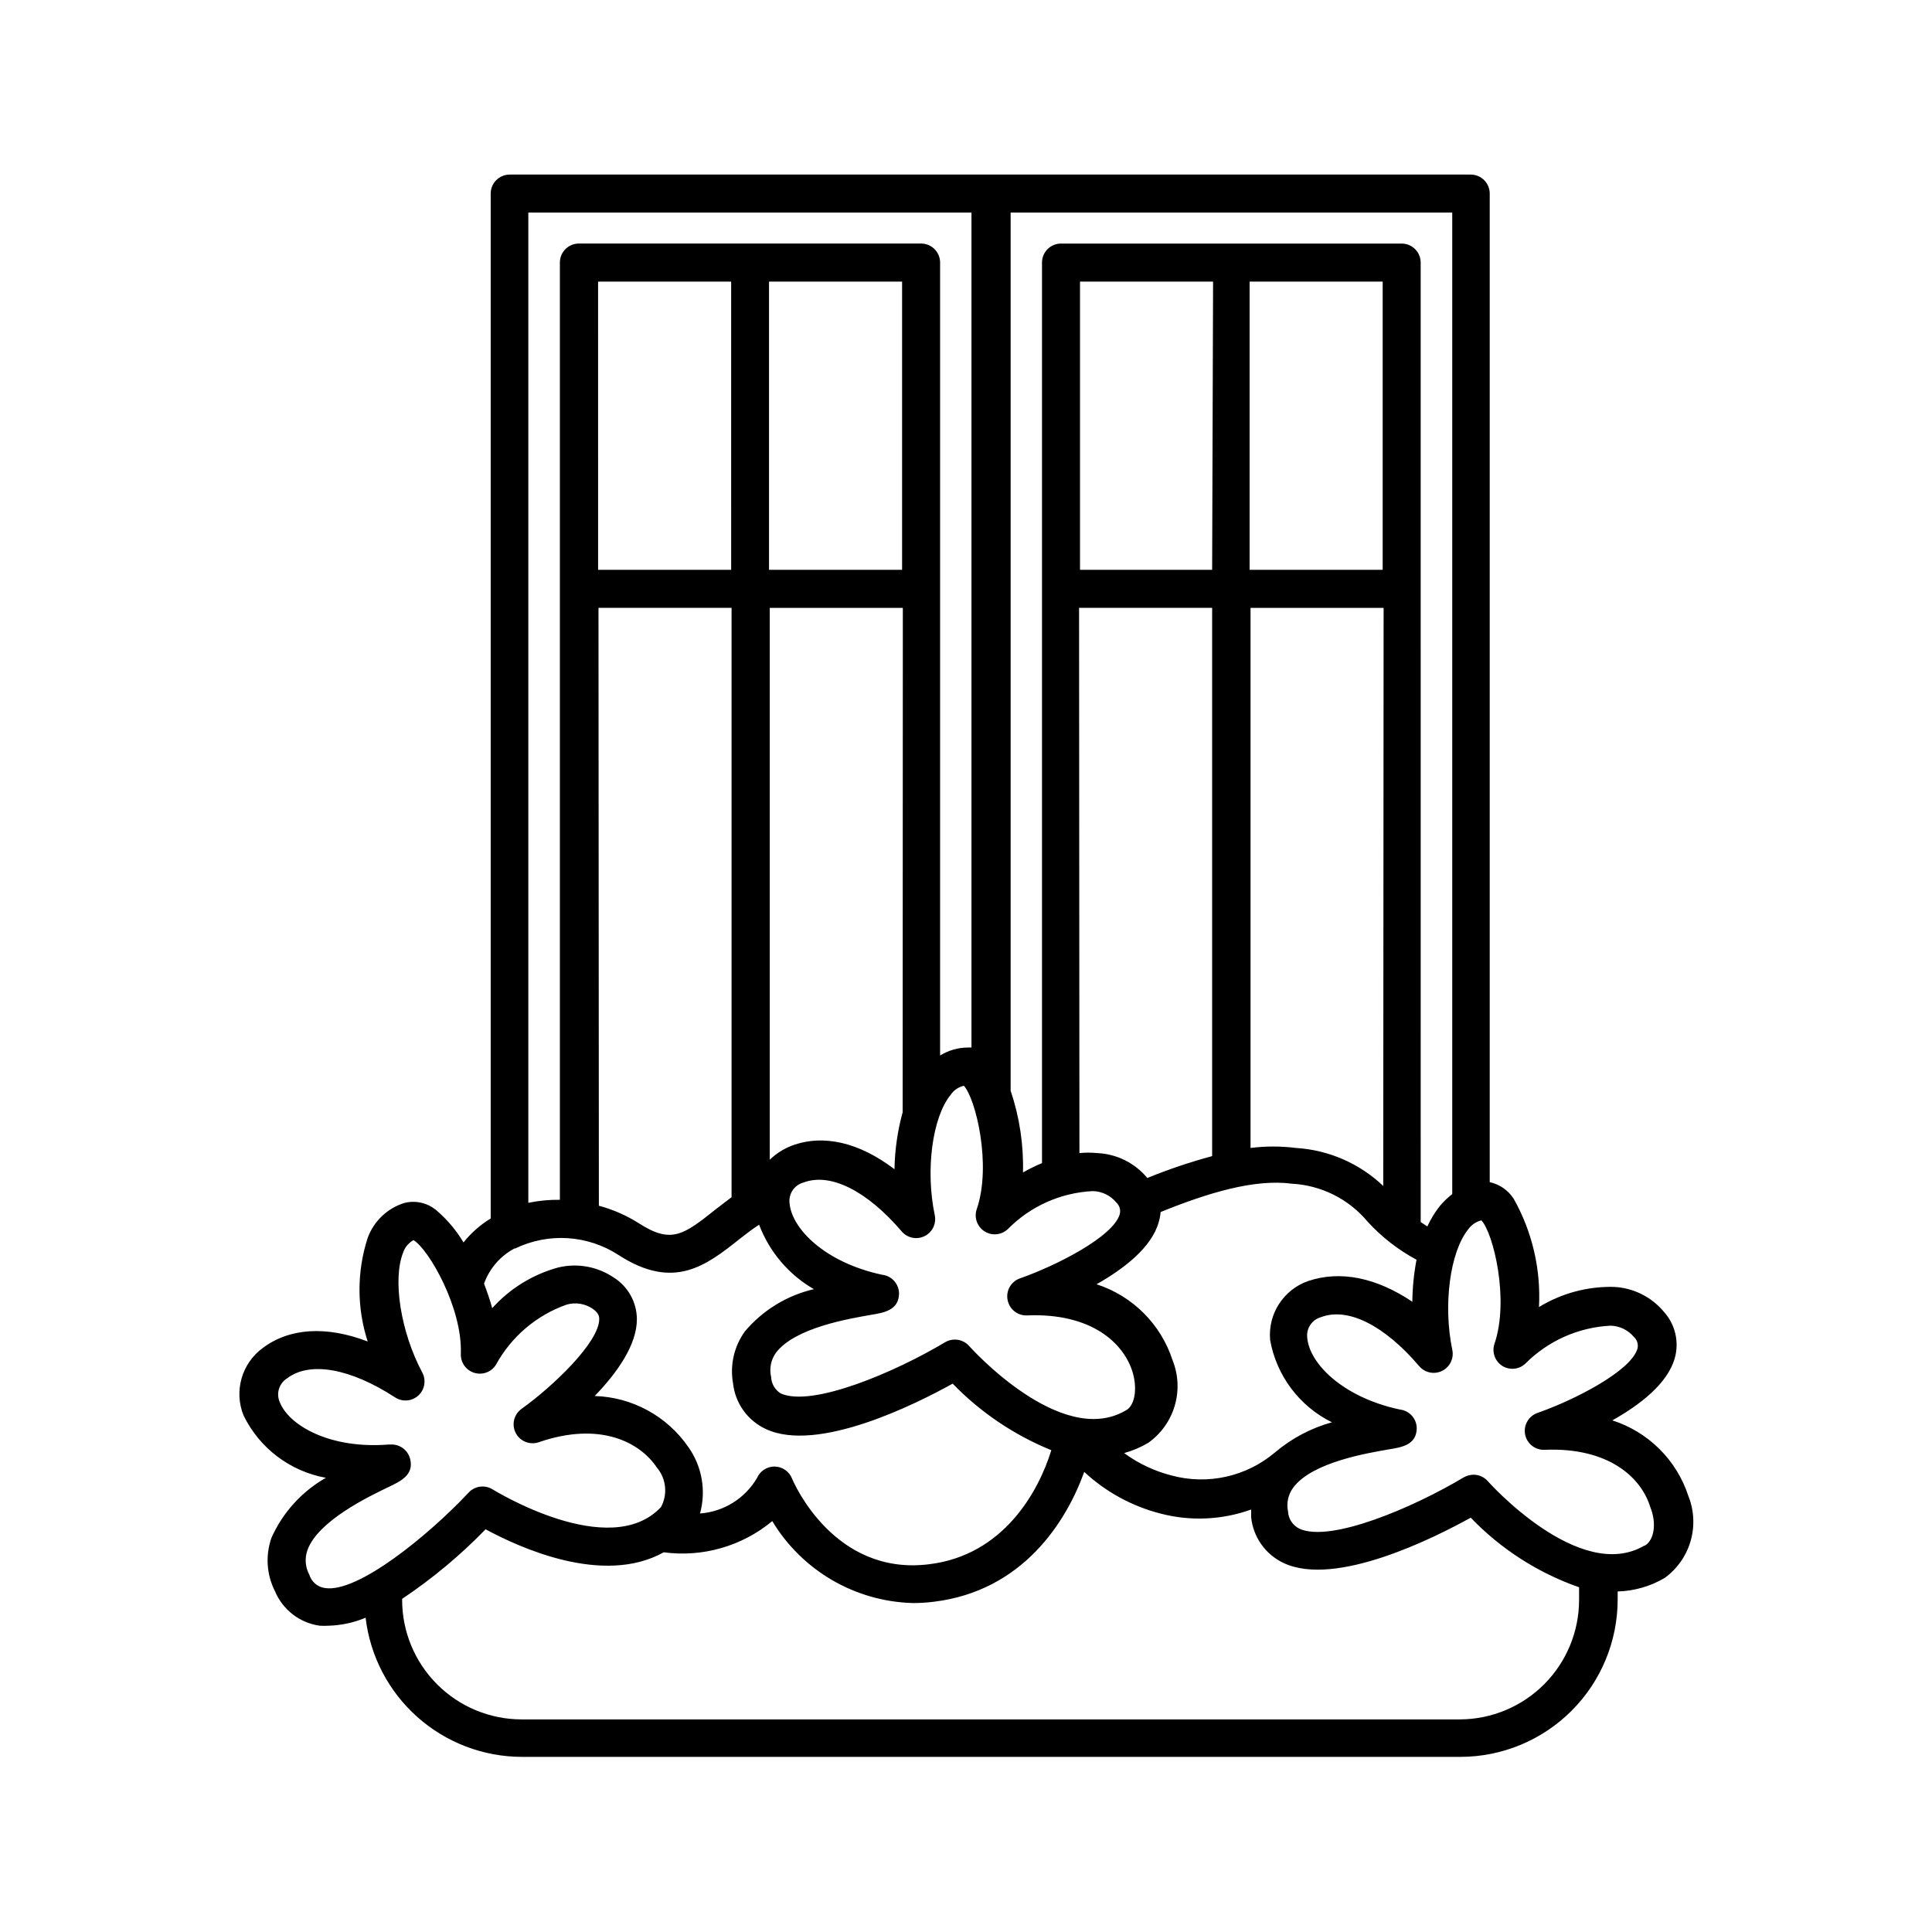 <?xml version="1.0" encoding="UTF-8"?>
<!-- Uploaded to: ICON Repo, www.svgrepo.com, Generator: ICON Repo Mixer Tools -->
<svg fill="#000000" width="800px" height="800px" version="1.1" viewBox="144 144 512 512" xmlns="http://www.w3.org/2000/svg">
 <path d="m571.29 520.41c7.356-4.133 14.609-9.723 16.523-16.426h0.004c1.23-4.309 0.168-8.953-2.824-12.293-3.297-3.988-8.129-6.406-13.301-6.648-6.992-0.164-13.883 1.691-19.848 5.34 0.535-9.977-1.77-19.902-6.652-28.617-1.441-2.293-3.75-3.91-6.398-4.484v-261.98c0-1.336-0.531-2.617-1.473-3.562-0.945-0.945-2.227-1.477-3.562-1.477h-254.68c-2.785 0-5.039 2.258-5.039 5.039v271.61c-2.758 1.676-5.195 3.824-7.207 6.348-1.844-3.106-4.176-5.894-6.898-8.266-2.352-2.148-5.625-2.981-8.719-2.215-4.531 1.387-8.148 4.82-9.773 9.27-2.898 8.922-2.898 18.535 0 27.457-10.934-4.18-20.707-3.629-27.859 1.762v0.004c-2.703 1.992-4.66 4.824-5.574 8.055-0.914 3.227-0.723 6.668 0.535 9.777 4.219 8.676 12.324 14.812 21.816 16.527-6.367 3.625-11.414 9.184-14.41 15.867-1.645 4.648-1.316 9.762 0.906 14.16 2.051 4.934 6.551 8.418 11.84 9.168 0.82 0.051 1.648 0.051 2.469 0 3.344-0.105 6.641-0.82 9.723-2.117 1.195 10.152 6.07 19.508 13.703 26.305 7.633 6.797 17.492 10.559 27.711 10.574h248.68c11.062 0 21.676-4.394 29.496-12.219 7.824-7.82 12.219-18.434 12.219-29.496v-2.117c4.383-0.125 8.664-1.355 12.445-3.574 3.316-2.402 5.738-5.844 6.879-9.777 1.141-3.934 0.938-8.133-0.582-11.938-3.102-9.535-10.602-16.996-20.152-20.051zm8.465 33.199c-17.18 10.078-41.211-16.777-41.465-17.078-0.953-1.086-2.332-1.711-3.777-1.715-0.918 0.008-1.82 0.254-2.621 0.707-13.199 7.91-35.266 17.383-43.527 13.602-1.77-0.859-2.93-2.617-3.023-4.582-0.469-2.223 0.047-4.535 1.41-6.348 5.039-6.75 19.801-9.117 25.191-10.078 3.477-0.555 7.406-1.16 7.508-5.543 0.016-2.578-1.922-4.754-4.484-5.035-15.113-3.223-23.98-12.191-24.535-19.043v-0.004c-0.289-2.473 1.273-4.785 3.676-5.441 7.106-2.672 16.777 2.168 25.996 13 1.492 1.75 3.981 2.269 6.047 1.258 2.086-1.016 3.211-3.324 2.719-5.59-2.469-11.941-0.605-25.945 4.231-31.941h0.004c0.836-1.18 2.07-2.019 3.477-2.367 3.176 3.375 7.457 21.008 3.477 32.695-0.742 2.18 0.086 4.586 2.016 5.844 1.934 1.238 4.461 1.012 6.144-0.555 6.008-6.051 14.055-9.641 22.57-10.074 2.398 0.051 4.656 1.133 6.199 2.973 0.879 0.777 1.25 1.984 0.957 3.121-1.715 5.945-16.777 13.652-26.5 17.027v0.004c-2.352 0.828-3.742 3.246-3.277 5.691 0.465 2.402 2.59 4.125 5.039 4.082 17.18-0.754 25.746 7.406 28.113 15.113 1.812 4.434 1.008 8.867-1.41 10.277zm-48.77 46.051h-248.78c-8.387-0.016-16.426-3.352-22.355-9.285-5.934-5.93-9.27-13.969-9.281-22.355v-0.305c8-5.348 15.414-11.527 22.117-18.438 8.664 4.684 31.035 15.113 47.207 6.098 10.32 1.383 20.75-1.613 28.766-8.266 7.906 13.129 21.965 21.316 37.281 21.715 1.871 0.004 3.738-0.113 5.594-0.352 23.375-2.871 34.965-20.957 39.801-34.41 5.691 5.301 12.621 9.094 20.152 11.031 7.949 2.098 16.348 1.73 24.082-1.055v2.066-0.004c0.551 5.293 3.84 9.902 8.664 12.145 13.754 6.398 39.699-6.602 49.523-12.043h0.004c7.988 8.316 17.828 14.637 28.715 18.441v3.375c-0.012 8.359-3.328 16.379-9.227 22.305s-13.898 9.281-22.262 9.336zm-300.88-34.816c-1.945-0.27-3.559-1.645-4.129-3.527-1.082-1.996-1.266-4.356-0.504-6.496 2.769-7.809 16.426-14.309 21.562-16.777 3.176-1.512 6.75-3.223 5.644-7.457h-0.004c-0.586-2.285-2.68-3.852-5.035-3.777h-0.605c-15.566 1.258-26.5-5.039-28.918-11.285-0.973-2.285-0.141-4.934 1.965-6.25 6.047-4.586 16.727-2.672 28.617 5.039h-0.004c1.93 1.27 4.473 1.066 6.176-0.492 1.699-1.559 2.125-4.074 1.031-6.106-5.742-10.781-7.91-24.738-5.039-31.84v-0.004c0.473-1.375 1.445-2.523 2.719-3.223 3.981 2.316 13.047 17.984 12.543 30.23l0.004-0.004c-0.055 2.273 1.422 4.301 3.602 4.949 2.18 0.648 4.523-0.242 5.719-2.176 4.07-7.438 10.742-13.109 18.742-15.922 2.312-0.66 4.797-0.273 6.801 1.059 1.562 1.059 1.812 1.965 1.812 2.769 0 6.144-12.242 17.836-20.555 23.781-2.062 1.453-2.731 4.211-1.562 6.449 1.16 2.199 3.746 3.227 6.098 2.418 16.223-5.594 26.801 0 31.285 6.699 2.484 2.938 2.926 7.09 1.109 10.48-13.602 14.508-44.285-4.484-44.637-4.684-2.051-1.273-4.711-0.914-6.348 0.855-10.582 11.285-29.422 26.699-38.09 25.289zm152.96-346.21v76.375h-35.266v-76.375zm127.36 0v76.375h-35.266v-76.375zm-29.824 280.52c1.695 9.441 7.769 17.52 16.371 21.766-5.555 1.543-10.715 4.277-15.113 8.008-7.57 6.394-17.789 8.672-27.355 6.098-4.543-1.156-8.82-3.172-12.598-5.945 2.246-0.617 4.398-1.531 6.398-2.719 3.371-2.394 5.84-5.852 7.008-9.816 1.172-3.969 0.973-8.211-0.559-12.051-3.098-9.559-10.59-17.055-20.152-20.152 7.305-4.133 14.609-9.773 16.473-16.473h0.004c0.254-0.875 0.422-1.766 0.504-2.672 12.445-5.039 24.789-8.816 34.711-7.508 7.832 0.398 15.137 4.051 20.152 10.078 3.719 4.062 8.098 7.469 12.949 10.074-0.699 3.672-1.07 7.398-1.109 11.137-9.523-6.398-19.043-8.363-27.609-5.492-3.188 1.109-5.914 3.258-7.738 6.098-1.828 2.84-2.648 6.207-2.336 9.57zm-132.25 9.723c-0.508-2.199-0.047-4.508 1.258-6.348 5.039-6.75 19.801-9.117 25.191-10.078 3.426-0.555 7.356-1.211 7.457-5.594v0.004c0.016-2.578-1.922-4.754-4.484-5.039-15.113-3.223-23.98-12.191-24.535-18.992-0.289-2.473 1.273-4.785 3.676-5.441 7.106-2.719 16.828 2.168 26.047 12.949 1.492 1.75 3.981 2.266 6.047 1.258 2.066-1.012 3.184-3.289 2.719-5.543-2.519-11.941-0.656-25.996 4.231-31.941h0.004c0.809-1.207 2.055-2.055 3.477-2.367 3.125 3.375 7.406 20.957 3.426 32.648-0.777 2.191 0.051 4.633 2.004 5.902 1.949 1.27 4.516 1.035 6.207-0.562 5.977-6.07 14.016-9.664 22.52-10.078 2.398 0.047 4.66 1.129 6.199 2.973 0.871 0.785 1.238 1.988 0.957 3.125-1.664 5.945-16.777 13.652-26.449 17.027-2.371 0.832-3.769 3.281-3.277 5.746 0.465 2.402 2.59 4.125 5.039 4.078 17.18-0.754 25.797 7.356 28.113 15.113 1.309 4.484 0.504 8.918-1.863 10.078-17.18 10.078-41.262-16.828-41.516-17.129-0.965-1.07-2.34-1.676-3.777-1.664-0.906 0-1.793 0.246-2.57 0.707-13.199 7.91-35.266 17.332-43.578 13.551-1.516-0.953-2.461-2.594-2.519-4.383zm-45.746-203.79h35.266v156.18l-4.082 3.125c-8.613 6.852-11.84 9.371-20.504 3.777-3.269-2.074-6.836-3.637-10.578-4.637zm80.609 133.66c-1.352 4.926-2.078 10.004-2.168 15.113-9.32-7.106-18.844-9.371-27.207-6.246-2.176 0.836-4.164 2.106-5.844 3.727v-146.25h35.266zm127.36 19.547c-6.281-5.977-14.473-9.543-23.125-10.074-4-0.504-8.043-0.504-12.043 0v-143.13h35.266zm-45.344-163.29h-35.016v-76.375h35.266zm-35.266 10.078h35.266v145.3c-5.84 1.574-11.578 3.512-17.18 5.793-3.297-3.984-8.133-6.383-13.301-6.598-1.559-0.152-3.129-0.152-4.688 0zm-92.195-10.078h-35.266l-0.004-76.375h35.266zm191.09 165.45c-1.18 0.902-2.262 1.934-3.223 3.07-1.34 1.691-2.473 3.535-3.375 5.492l-1.762-1.16-0.004-254.27c0-1.336-0.527-2.617-1.473-3.562-0.945-0.945-2.227-1.477-3.562-1.477h-90.285c-2.781 0-5.035 2.254-5.035 5.039v238.65c-1.727 0.723-3.41 1.547-5.039 2.469 0.188-7.356-0.922-14.688-3.273-21.664v-232.71h117.03zm-127.41-260.12v221.27h-0.957c-2.602 0.016-5.144 0.746-7.356 2.113v-210.14c0-1.336-0.531-2.617-1.477-3.562-0.945-0.945-2.227-1.477-3.562-1.477h-90.688c-2.781 0-5.035 2.254-5.035 5.039v248.38c-2.812-0.039-5.613 0.23-8.363 0.805v-262.43zm-120.91 274.53v-0.004c8.789-4.254 19.164-3.602 27.355 1.715 14.711 9.523 23.227 2.82 32.242-4.332 1.512-1.16 3.074-2.418 5.039-3.68 2.723 7.195 7.848 13.23 14.512 17.078-7.121 1.652-13.516 5.559-18.238 11.137-2.91 3.988-4.059 8.996-3.176 13.855 0.578 5.281 3.887 9.871 8.715 12.09 13.703 6.398 39.699-6.602 49.473-12.043h0.004c7.398 7.629 16.301 13.633 26.148 17.637-3.324 10.832-12.594 27.859-32.445 30.23-25.191 3.125-35.871-21.715-36.273-22.723l-0.004-0.004c-0.754-1.898-2.586-3.152-4.633-3.172-2.012-0.008-3.832 1.18-4.637 3.023-3.18 5.434-8.832 8.957-15.113 9.418 1.668-6.023 0.539-12.48-3.074-17.582-5.644-8.215-14.871-13.25-24.836-13.551 5.844-6.047 11.234-13.504 11.184-20.453v-0.004c-0.062-4.477-2.394-8.613-6.195-10.98-4.305-2.891-9.625-3.84-14.664-2.621-6.742 1.84-12.809 5.582-17.48 10.781-0.605-2.215-1.359-4.383-2.168-6.5 1.434-4 4.309-7.324 8.062-9.32z"/>
</svg>